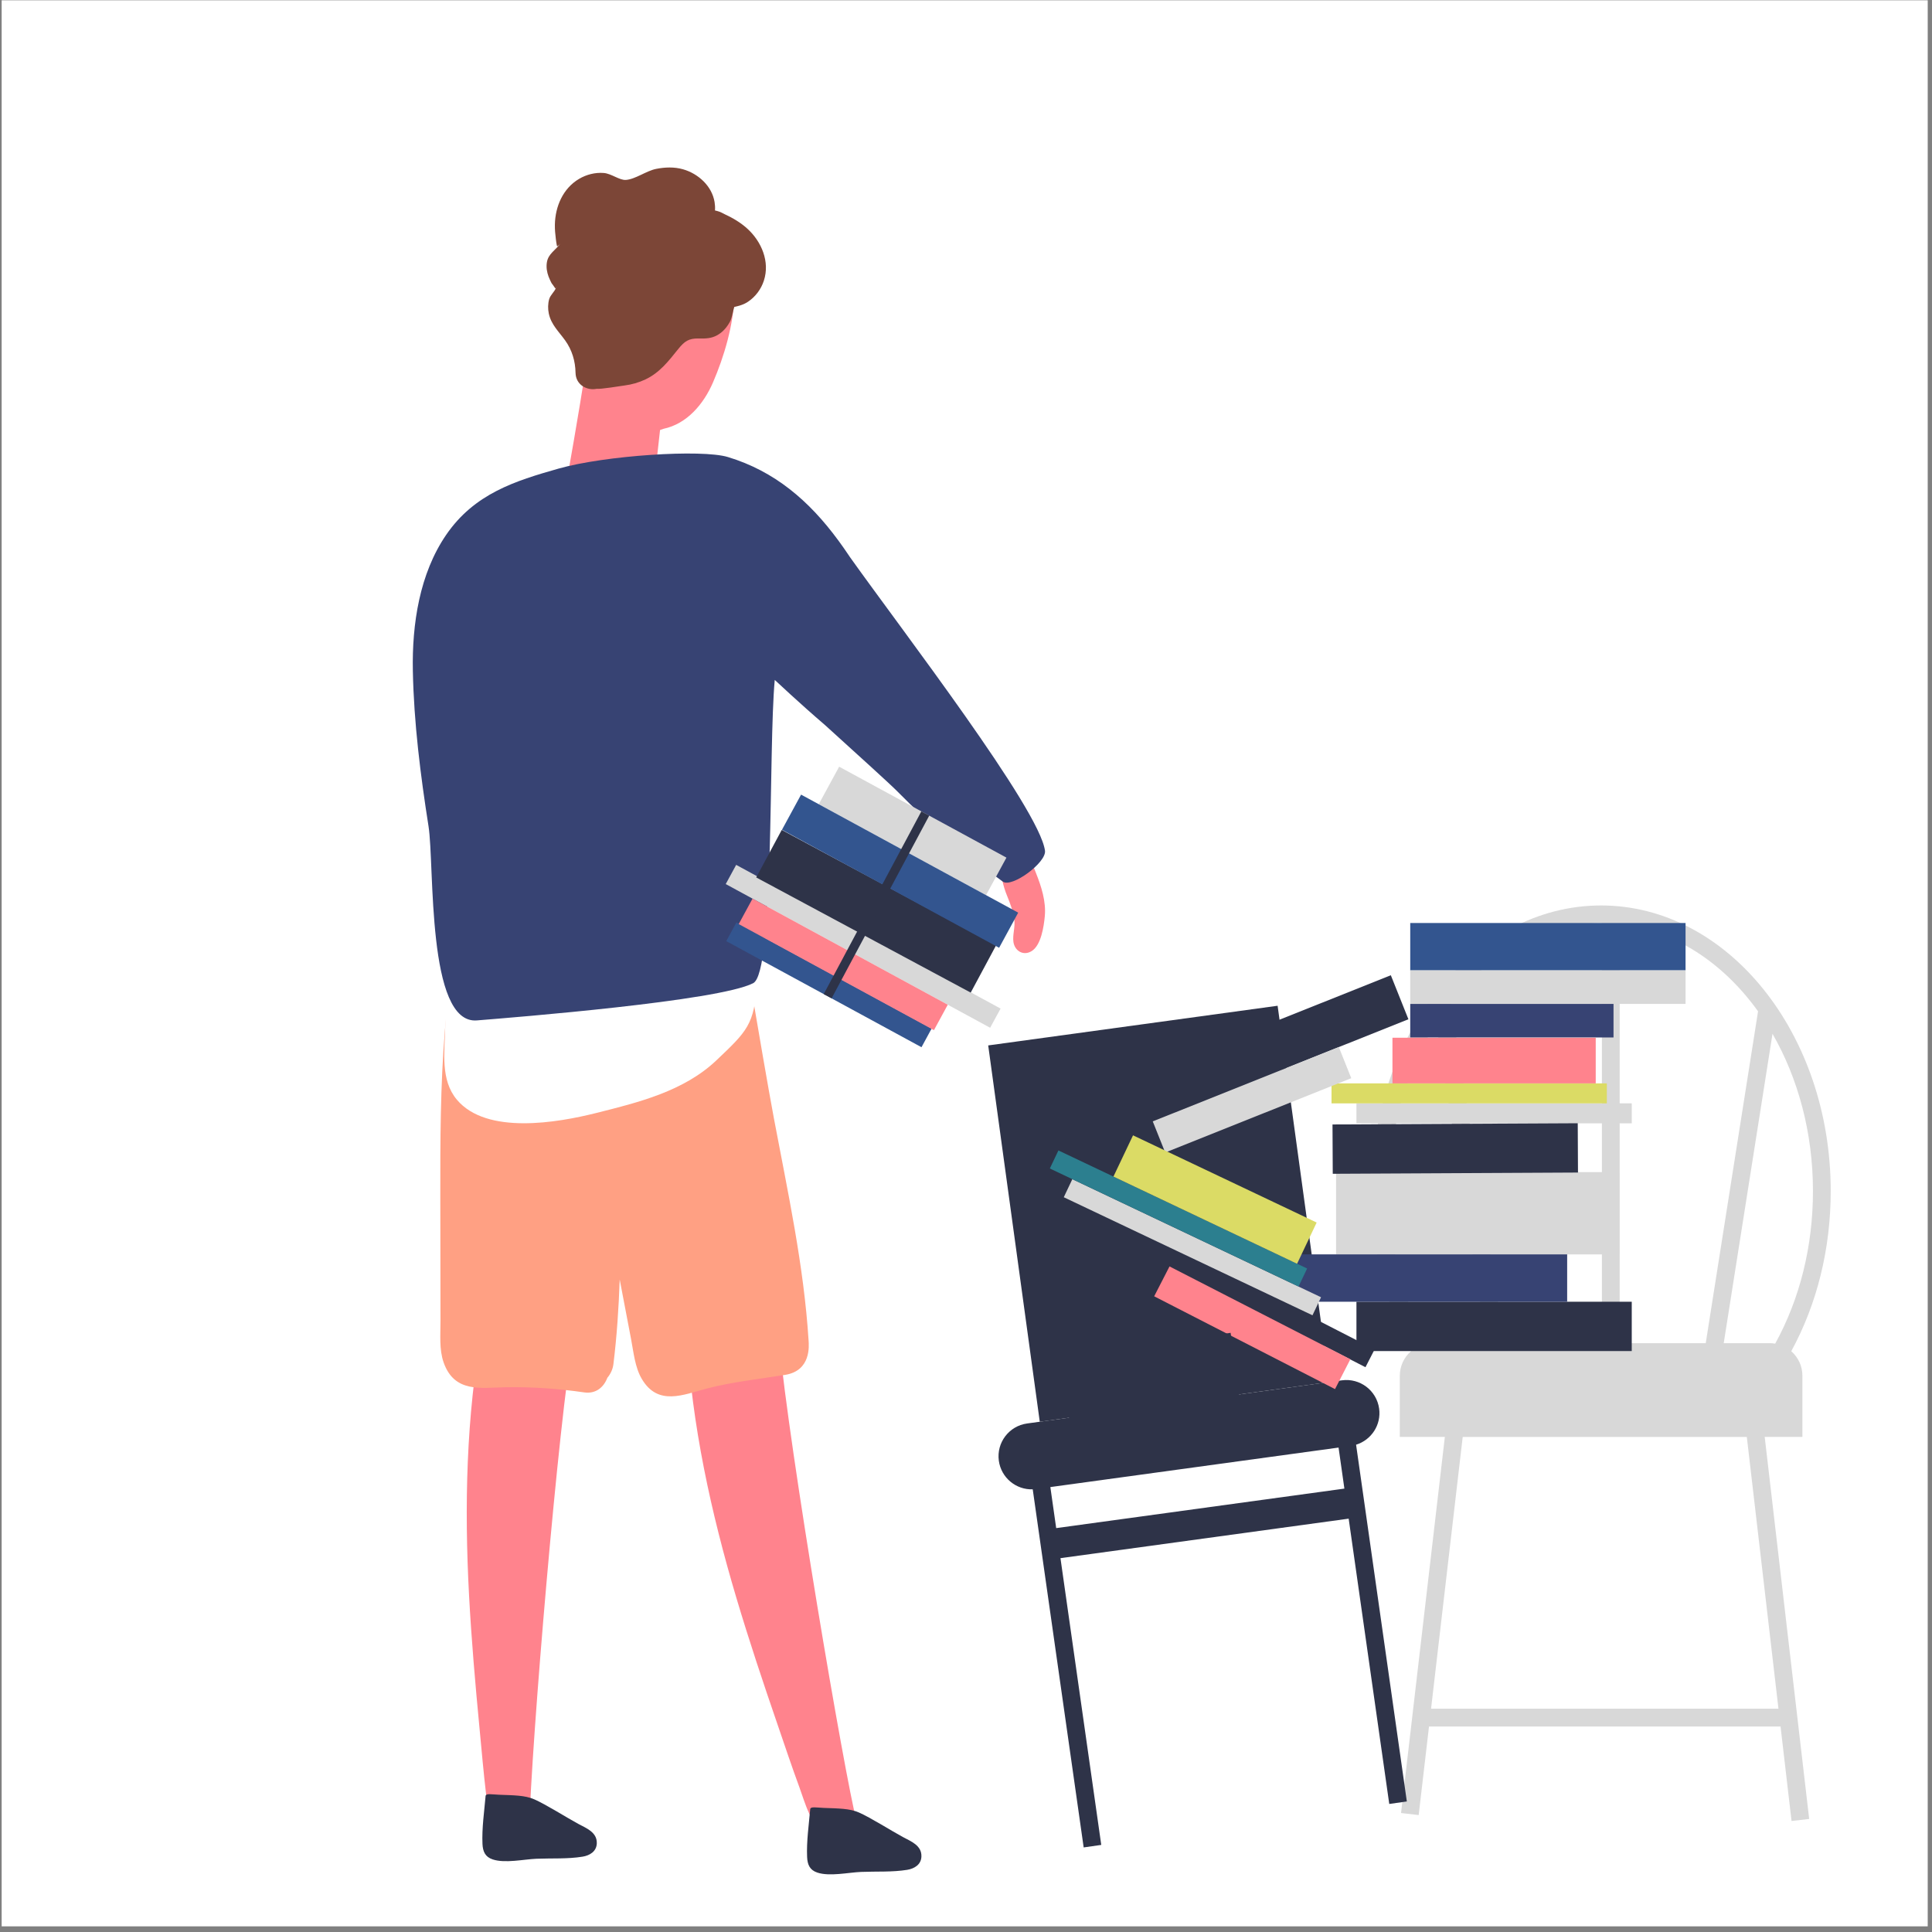 <?xml version="1.0" encoding="UTF-8" standalone="no"?><!DOCTYPE svg PUBLIC "-//W3C//DTD SVG 1.1//EN" "http://www.w3.org/Graphics/SVG/1.1/DTD/svg11.dtd"><svg width="100%" height="100%" viewBox="0 0 130 130" version="1.1" xmlns="http://www.w3.org/2000/svg" xmlns:xlink="http://www.w3.org/1999/xlink" xml:space="preserve" xmlns:serif="http://www.serif.com/" style="fill-rule:evenodd;clip-rule:evenodd;stroke-linejoin:round;stroke-miterlimit:1.414;"><rect x="0" y="0" width="130" height="130" fill="#808080" stroke="none"/><g><rect x="0.112" y="0.02" width="129.6" height="129.6" style="fill:#fff;"/><path d="M37.037,88.589l0.001,-0.006c0.311,-1.494 -1.637,-2.164 -1.948,-0.666c-0.055,0.267 -0.108,0.535 -0.163,0.802c-0.259,0.014 -0.511,0.146 -0.688,0.423c-0.444,-0.755 -1.595,-0.855 -1.8,0.277c-1.074,5.904 -1.198,11.936 -0.877,17.935c0.16,2.996 0.421,5.982 0.706,8.962c0.141,1.477 0.268,2.959 0.442,4.431c0.121,1.022 0.147,2.797 0.992,3.392c0.288,0.203 1.888,-0.155 1.908,-1.062c0.128,-5.552 1.981,-27.686 2.991,-33.13c0.217,-1.169 -0.92,-1.836 -1.564,-1.358" style="fill:#ff838d;fill-rule:nonzero;"/><path d="M50.489,87.985l0,-0.007c-0.048,-1.524 -2.098,-1.722 -2.051,-0.192c0.009,0.272 0.019,0.545 0.03,0.818c-0.25,0.074 -0.463,0.261 -0.572,0.572c-0.608,-0.631 -1.749,-0.459 -1.685,0.69c0.335,5.991 1.623,11.885 3.336,17.644c0.855,2.875 1.805,5.717 2.779,8.549c0.482,1.403 0.951,2.814 1.464,4.204c0.357,0.967 0.797,2.686 1.757,3.067c0.328,0.131 2.109,-0.631 1.918,-1.518c-1.172,-5.429 -4.85,-27.342 -5.139,-32.873c-0.062,-1.187 -1.324,-1.57 -1.837,-0.954" style="fill:#ff838d;fill-rule:nonzero;"/><path d="M40.557,22.493c0.483,-0.271 1.237,-0.133 1.577,0.329c0.591,0.054 1.18,0.51 1.186,1.204c0.729,-0.235 1.625,0.125 1.519,1.082l-0.756,6.792c-0.074,0.671 -0.502,1.159 -1.205,1.192c-0.982,0.046 -5.206,1.483 -4.979,0.48c0.236,-1.036 1.204,-6.773 1.391,-8.017c0.165,-1.096 0.192,-2.459 1.267,-3.062" style="fill:#ff838d;fill-rule:nonzero;"/><path d="M42.051,14.099c1.637,-1.068 3.737,-0.993 5.239,0.278c3.296,2.785 2.162,7.929 0.686,11.355c-0.632,1.466 -1.759,2.788 -3.32,3.119c-0.174,0.065 -0.353,0.122 -0.543,0.158c-1.99,0.382 -3.582,-1.172 -4.259,-2.887c-0.815,-2.065 -0.969,-4.44 -0.687,-6.625c0.27,-2.093 1.045,-4.199 2.884,-5.398" style="fill:#ff838d;fill-rule:nonzero;"/><path d="M54.408,90.199c-0.319,-5.049 -1.4,-9.988 -2.328,-14.918c-0.763,-4.053 -2.685,-15.739 -3.448,-19.792c0.132,-0.734 -2.776,1.733 -3.906,1.843c-0.533,-1.103 -2.455,-0.926 -2.551,0.574c-0.001,0.034 -0.003,0.067 -0.005,0.101c-0.23,0.129 -0.453,0.295 -0.669,0.502c-0.291,-0.148 -0.622,-0.204 -0.942,-0.164c-0.824,-0.579 -1.731,-0.928 -2.668,-1.06c-0.316,-1.209 -2.225,-1.49 -2.594,-0.042c-0.008,0.032 -0.016,0.065 -0.024,0.097c-0.248,0.073 -0.496,0.182 -0.745,0.334c-0.773,-0.644 -2.047,-0.578 -2.494,0.754c-2.372,7.06 -2.417,14.645 -2.406,22.066c0.003,1.924 0.005,3.847 0.008,5.771l0.004,2.605c0.002,0.921 -0.095,1.929 0.209,2.8c0.726,2.077 2.536,1.703 4.143,1.674c1.78,-0.032 3.555,0.092 5.318,0.347c0.788,0.113 1.317,-0.349 1.557,-0.981c0.214,-0.253 0.366,-0.574 0.408,-0.914c0.233,-1.893 0.359,-3.796 0.424,-5.703c0.093,0.489 0.186,0.978 0.279,1.466l0.485,2.542c0.171,0.898 0.263,1.904 0.721,2.681c1.095,1.855 2.801,1.061 4.37,0.652c1.74,-0.454 3.517,-0.638 5.278,-0.922c1.756,-0.283 1.598,-1.971 1.576,-2.313" style="fill:#ffa083;fill-rule:nonzero;"/><path d="M51.341,63.057c0.355,-1.522 -1.62,-3.142 -3.142,-1.847c-1.994,1.696 -4.354,2.821 -6.931,3.291c-1.272,0.232 -2.56,0.271 -3.847,0.149c-1.156,-0.11 -2.277,-0.199 -3.121,0.349c0.004,-0.163 0.008,-0.326 0.011,-0.488c0.05,-2.422 -4.143,-2.667 -4.225,-0.235c-0.054,1.639 -0.093,3.279 -0.131,4.918c-0.037,1.604 -0.326,3.476 0.787,4.802c2.001,2.382 6.78,1.545 9.355,0.9c2.858,-0.716 5.921,-1.467 8.117,-3.557c2.014,-1.917 2.584,-2.411 2.697,-5.186c0.014,-0.359 0.566,-2.83 0.43,-3.096" style="fill:#fff;fill-rule:nonzero;"/><path d="M70.302,61.655c0.095,-0.998 -0.233,-2.005 -0.597,-2.921c-0.214,-0.538 -0.635,-1.728 -1.376,-1.671c-0.033,0.003 -0.064,0.008 -0.094,0.014c-0.028,-0.015 -0.056,-0.026 -0.086,-0.034c-0.254,-0.354 -0.919,-0.303 -0.898,0.231c0.004,0.116 0.009,0.228 0.014,0.34c-0.003,0.08 -0.007,0.16 -0.02,0.239c-0.01,0.112 0.012,0.203 0.05,0.277c0.056,0.743 0.168,1.421 0.48,2.174c0.204,0.495 0.388,1.004 0.471,1.535c0.083,0.525 -0.127,1.053 -0.054,1.549c0.088,0.592 0.663,0.953 1.222,0.611c0.641,-0.391 0.824,-1.666 0.888,-2.344" style="fill:#ff838d;fill-rule:nonzero;"/><path d="M38.914,122.726c-0.76,-0.409 -2.179,-1.311 -2.966,-1.654c-0.624,-0.273 -1.367,-0.269 -2.368,-0.308c-0.486,-0.019 -0.889,-0.11 -0.906,0.088c-0.091,1.05 -0.256,2.167 -0.209,3.222c0.024,0.504 0.176,0.871 0.684,1.041c0.832,0.278 2.096,-0.009 2.955,-0.044c1.012,-0.041 2.096,0.024 3.097,-0.14c0.481,-0.079 0.938,-0.349 0.956,-0.897c0.025,-0.746 -0.703,-1.018 -1.243,-1.308" style="fill:#2e3348;fill-rule:nonzero;"/><path d="M60.758,123.612c-0.761,-0.409 -2.179,-1.311 -2.967,-1.655c-0.623,-0.272 -1.366,-0.269 -2.368,-0.307c-0.486,-0.019 -0.889,-0.11 -0.906,0.089c-0.091,1.049 -0.255,2.166 -0.208,3.22c0.023,0.505 0.176,0.872 0.684,1.042c0.831,0.278 2.096,-0.009 2.955,-0.044c1.012,-0.042 2.096,0.023 3.096,-0.14c0.481,-0.079 0.938,-0.349 0.956,-0.897c0.026,-0.746 -0.703,-1.018 -1.242,-1.308" style="fill:#2e3348;fill-rule:nonzero;"/><path d="M50.283,15.383c-0.457,-0.414 -0.97,-0.714 -1.527,-0.973c-0.129,-0.061 -0.277,-0.153 -0.415,-0.187c0.009,0.002 -0.127,-0.042 -0.232,-0.063c0.001,-0.008 0.001,-0.014 0.001,-0.023c0.014,-0.173 0.001,-0.368 -0.027,-0.538c-0.178,-1.084 -1.1,-1.918 -2.127,-2.209c-0.587,-0.166 -1.206,-0.144 -1.8,-0.027c-0.664,0.13 -1.403,0.7 -2.047,0.744c-0.421,0.028 -0.975,-0.428 -1.482,-0.468c-0.576,-0.045 -1.161,0.102 -1.659,0.395c-1.086,0.639 -1.61,1.859 -1.631,3.084c-0.006,0.317 0.023,0.635 0.063,0.949c0.021,0.162 0.041,0.327 0.076,0.487c0.021,0.098 0.382,-0.336 0.133,-0.045c-0.406,0.476 -0.83,0.67 -0.831,1.401c-0.001,0.316 0.09,0.632 0.225,0.914c0.051,0.104 0.102,0.243 0.186,0.328c0.06,0.086 0.119,0.171 0.179,0.256c0.16,-0.183 0.172,-0.196 0.039,-0.04c-0.084,0.26 -0.371,0.47 -0.455,0.764c-0.087,0.308 -0.09,0.653 -0.025,0.964c0.157,0.748 0.678,1.218 1.104,1.814c0.46,0.642 0.682,1.388 0.696,2.173c0.016,0.836 0.798,1.213 1.422,1.078c0.275,0.038 1.623,-0.191 1.869,-0.222c0.487,-0.061 0.968,-0.198 1.413,-0.409c0.958,-0.455 1.544,-1.22 2.19,-2.024c0.436,-0.544 0.719,-0.747 1.414,-0.731c0.441,0.01 0.825,0.004 1.223,-0.218c0.376,-0.209 0.642,-0.52 0.848,-0.891c0.16,-0.286 0.199,-0.682 0.3,-1.011c0.319,-0.074 0.627,-0.149 0.933,-0.356c0.498,-0.337 0.873,-0.839 1.06,-1.413c0.419,-1.278 -0.158,-2.635 -1.116,-3.503" style="fill:#7c4637;fill-rule:nonzero;"/><path d="M70.315,57.242c-0.375,-2.817 -9.587,-14.788 -13.119,-19.75c-0.044,-0.065 -0.088,-0.13 -0.131,-0.194c-0.202,-0.301 -0.407,-0.592 -0.616,-0.878c-0.008,-0.011 -0.015,-0.022 -0.023,-0.033c-0.004,-0.006 -0.007,-0.008 -0.011,-0.013c-1.975,-2.692 -4.3,-4.671 -7.434,-5.621c-1.774,-0.538 -8.288,-0.106 -11.397,0.778c-2.922,0.83 -5.662,1.681 -7.566,4.462c-1.781,2.604 -2.302,5.984 -2.238,9.157c0.069,3.492 0.514,7.011 1.054,10.444c0.413,2.628 -0.139,13.343 3.254,13.067c2.522,-0.204 16.26,-1.3 18.593,-2.506c1.445,-0.746 1.018,-15.752 1.45,-20.405c0.134,0.119 1.652,1.556 3.378,3.034c2.232,2.028 4.382,3.967 4.897,4.492c2.176,2.217 4.557,4.228 7.073,6.047c0.605,0.437 2.942,-1.288 2.836,-2.081" style="fill:#374373;fill-rule:nonzero;"/><path d="M119.669,114.977l-23.376,0l2.13,-18.29l19.116,0l2.13,18.29Zm-26.19,-34.833c0,-4.27 1.181,-8.196 3.151,-11.287l3.393,21.522l-3.643,0c-0.122,0 -0.241,0.013 -0.358,0.032c-1.665,-3.021 -2.543,-6.551 -2.543,-10.267m14.255,-18.023c0.018,0 0.036,0.001 0.054,0.001l0,28.257l-6.555,0l-3.614,-22.922c2.585,-3.293 6.164,-5.336 10.115,-5.336m10.561,5.93l-3.52,22.328l-5.792,0l0,-28.187c3.681,0.405 6.965,2.586 9.312,5.859m1.153,22.36c-0.118,-0.019 -0.237,-0.032 -0.36,-0.032l-3.103,0l3.282,-20.815c1.711,2.973 2.722,6.629 2.722,10.58c0,3.711 -0.877,7.245 -2.541,10.267m1.831,6.276l0,-4.117c0,-0.658 -0.291,-1.246 -0.75,-1.648c1.739,-3.184 2.655,-6.891 2.655,-10.778c0,-10.597 -6.931,-19.217 -15.45,-19.217c-8.519,0 -15.451,8.62 -15.451,19.217c0,3.891 0.918,7.594 2.657,10.778c-0.46,0.401 -0.751,0.99 -0.751,1.648l0,4.117l3.031,0l-2.948,25.308l1.187,0.138l0.695,-5.961l23.654,0l0.74,6.359l1.187,-0.138l-2.993,-25.706l2.537,0Z" style="fill:#d8d8d8;fill-rule:nonzero;"/><path d="M71.069,102.823l-0.393,-2.761l19.393,-2.658l0.392,2.761l-19.392,2.658Zm22.411,18.561l1.183,-0.168l-3.415,-24.005c1.024,-0.315 1.701,-1.331 1.551,-2.428c-0.167,-1.218 -1.29,-2.071 -2.508,-1.904l-21.178,2.903c-1.218,0.167 -2.071,1.29 -1.904,2.508c0.157,1.142 1.154,1.963 2.281,1.923l3.428,24.096l1.183,-0.169l-2.745,-19.295l19.393,-2.658l2.731,19.197Z" style="fill:#2e3348;fill-rule:nonzero;"/><path d="M85.968,67.675l3.471,25.321l-19.475,2.67l-3.47,-25.322l19.474,-2.669Z" style="fill:#2e3348;"/><rect x="94.892" y="62.107" width="18.525" height="3.187" style="fill:#33558f;"/><path d="M75.397,83.54l0.614,-1.198l16.482,8.458l-0.614,1.197l-16.482,-8.457Z" style="fill:#2e3348;"/><rect x="91.272" y="74.242" width="18.525" height="1.345" style="fill:#d8d8d8;"/><rect x="89.595" y="72.898" width="18.525" height="1.345" style="fill:#dbdb65;"/><rect x="89.902" y="78.87" width="19.054" height="5.535" style="fill:#d8d8d8;"/><rect x="91.272" y="87.591" width="18.525" height="3.319" style="fill:#2e3348;"/><path d="M89.678,78.982l-0.017,-3.319l16.502,-0.084l0.016,3.319l-16.501,0.084Z" style="fill:#2e3348;"/><rect x="86.926" y="84.404" width="18.525" height="3.187" style="fill:#374373;"/><rect x="94.892" y="65.294" width="18.525" height="2.257" style="fill:#d8d8d8;"/><path d="M93.586,65.622l1.183,2.962l-17.203,6.871l-1.183,-2.962l17.203,-6.871Z" style="fill:#2e3348;"/><path d="M90.086,70.453l0.837,2.096l-12.519,5.002l-0.838,-2.096l12.52,-5.002Z" style="fill:#d8d8d8;"/><rect x="94.892" y="67.552" width="13.678" height="2.257" style="fill:#374373;"/><rect x="93.695" y="69.827" width="13.678" height="3.071" style="fill:#ff838d;"/><path d="M48.833,59.487l0.702,-1.292l17.792,9.67l-0.702,1.291l-17.792,-9.669Z" style="fill:#d8d8d8;"/><path d="M55.091,54.116l1.374,-2.527l11.256,6.119l-1.374,2.526l-11.256,-6.118Z" style="fill:#d8d8d8;"/><path d="M50.884,59.041l1.717,-3.197l14.432,7.75l-1.716,3.197l-14.433,-7.75Z" style="fill:#2e3348;"/><path d="M52.617,55.833l1.286,-2.365l14.61,7.942l-1.285,2.365l-14.611,-7.942Z" style="fill:#33558f;"/><path d="M62.688,69.207l-0.683,1.258l-13.137,-7.139l0.684,-1.258l13.136,7.139Z" style="fill:#33558f;"/><path d="M63.773,67.606l-0.931,1.712l-13.136,-7.139l0.931,-1.712l13.136,7.139Z" style="fill:#ff838d;"/><path d="M71.579,80.559l0.576,-1.214l16.735,7.944l-0.576,1.214l-16.735,-7.944Z" style="fill:#d8d8d8;"/><path d="M70.641,78.625l0.577,-1.214l16.735,7.944l-0.577,1.214l-16.735,-7.944Z" style="fill:#2c7f8f;"/><path d="M88.595,82.261l-1.318,2.775l-12.356,-5.867l1.318,-2.775l12.356,5.867Z" style="fill:#dbdb65;"/><path d="M77.662,87.225l1.032,-2.01l12.168,6.245l-1.031,2.01l-12.169,-6.245Z" style="fill:#ff838d;"/><path d="M71.939,95.457l-0.576,-4.206l11.443,-1.568l0.576,4.207l-11.443,1.567Z" style="fill:#2e3348;"/><path d="M61.994,54.598l0.532,0.284l-6.569,12.294l-0.532,-0.284l6.569,-12.294Z" style="fill:#2e3348;"/></g></svg>